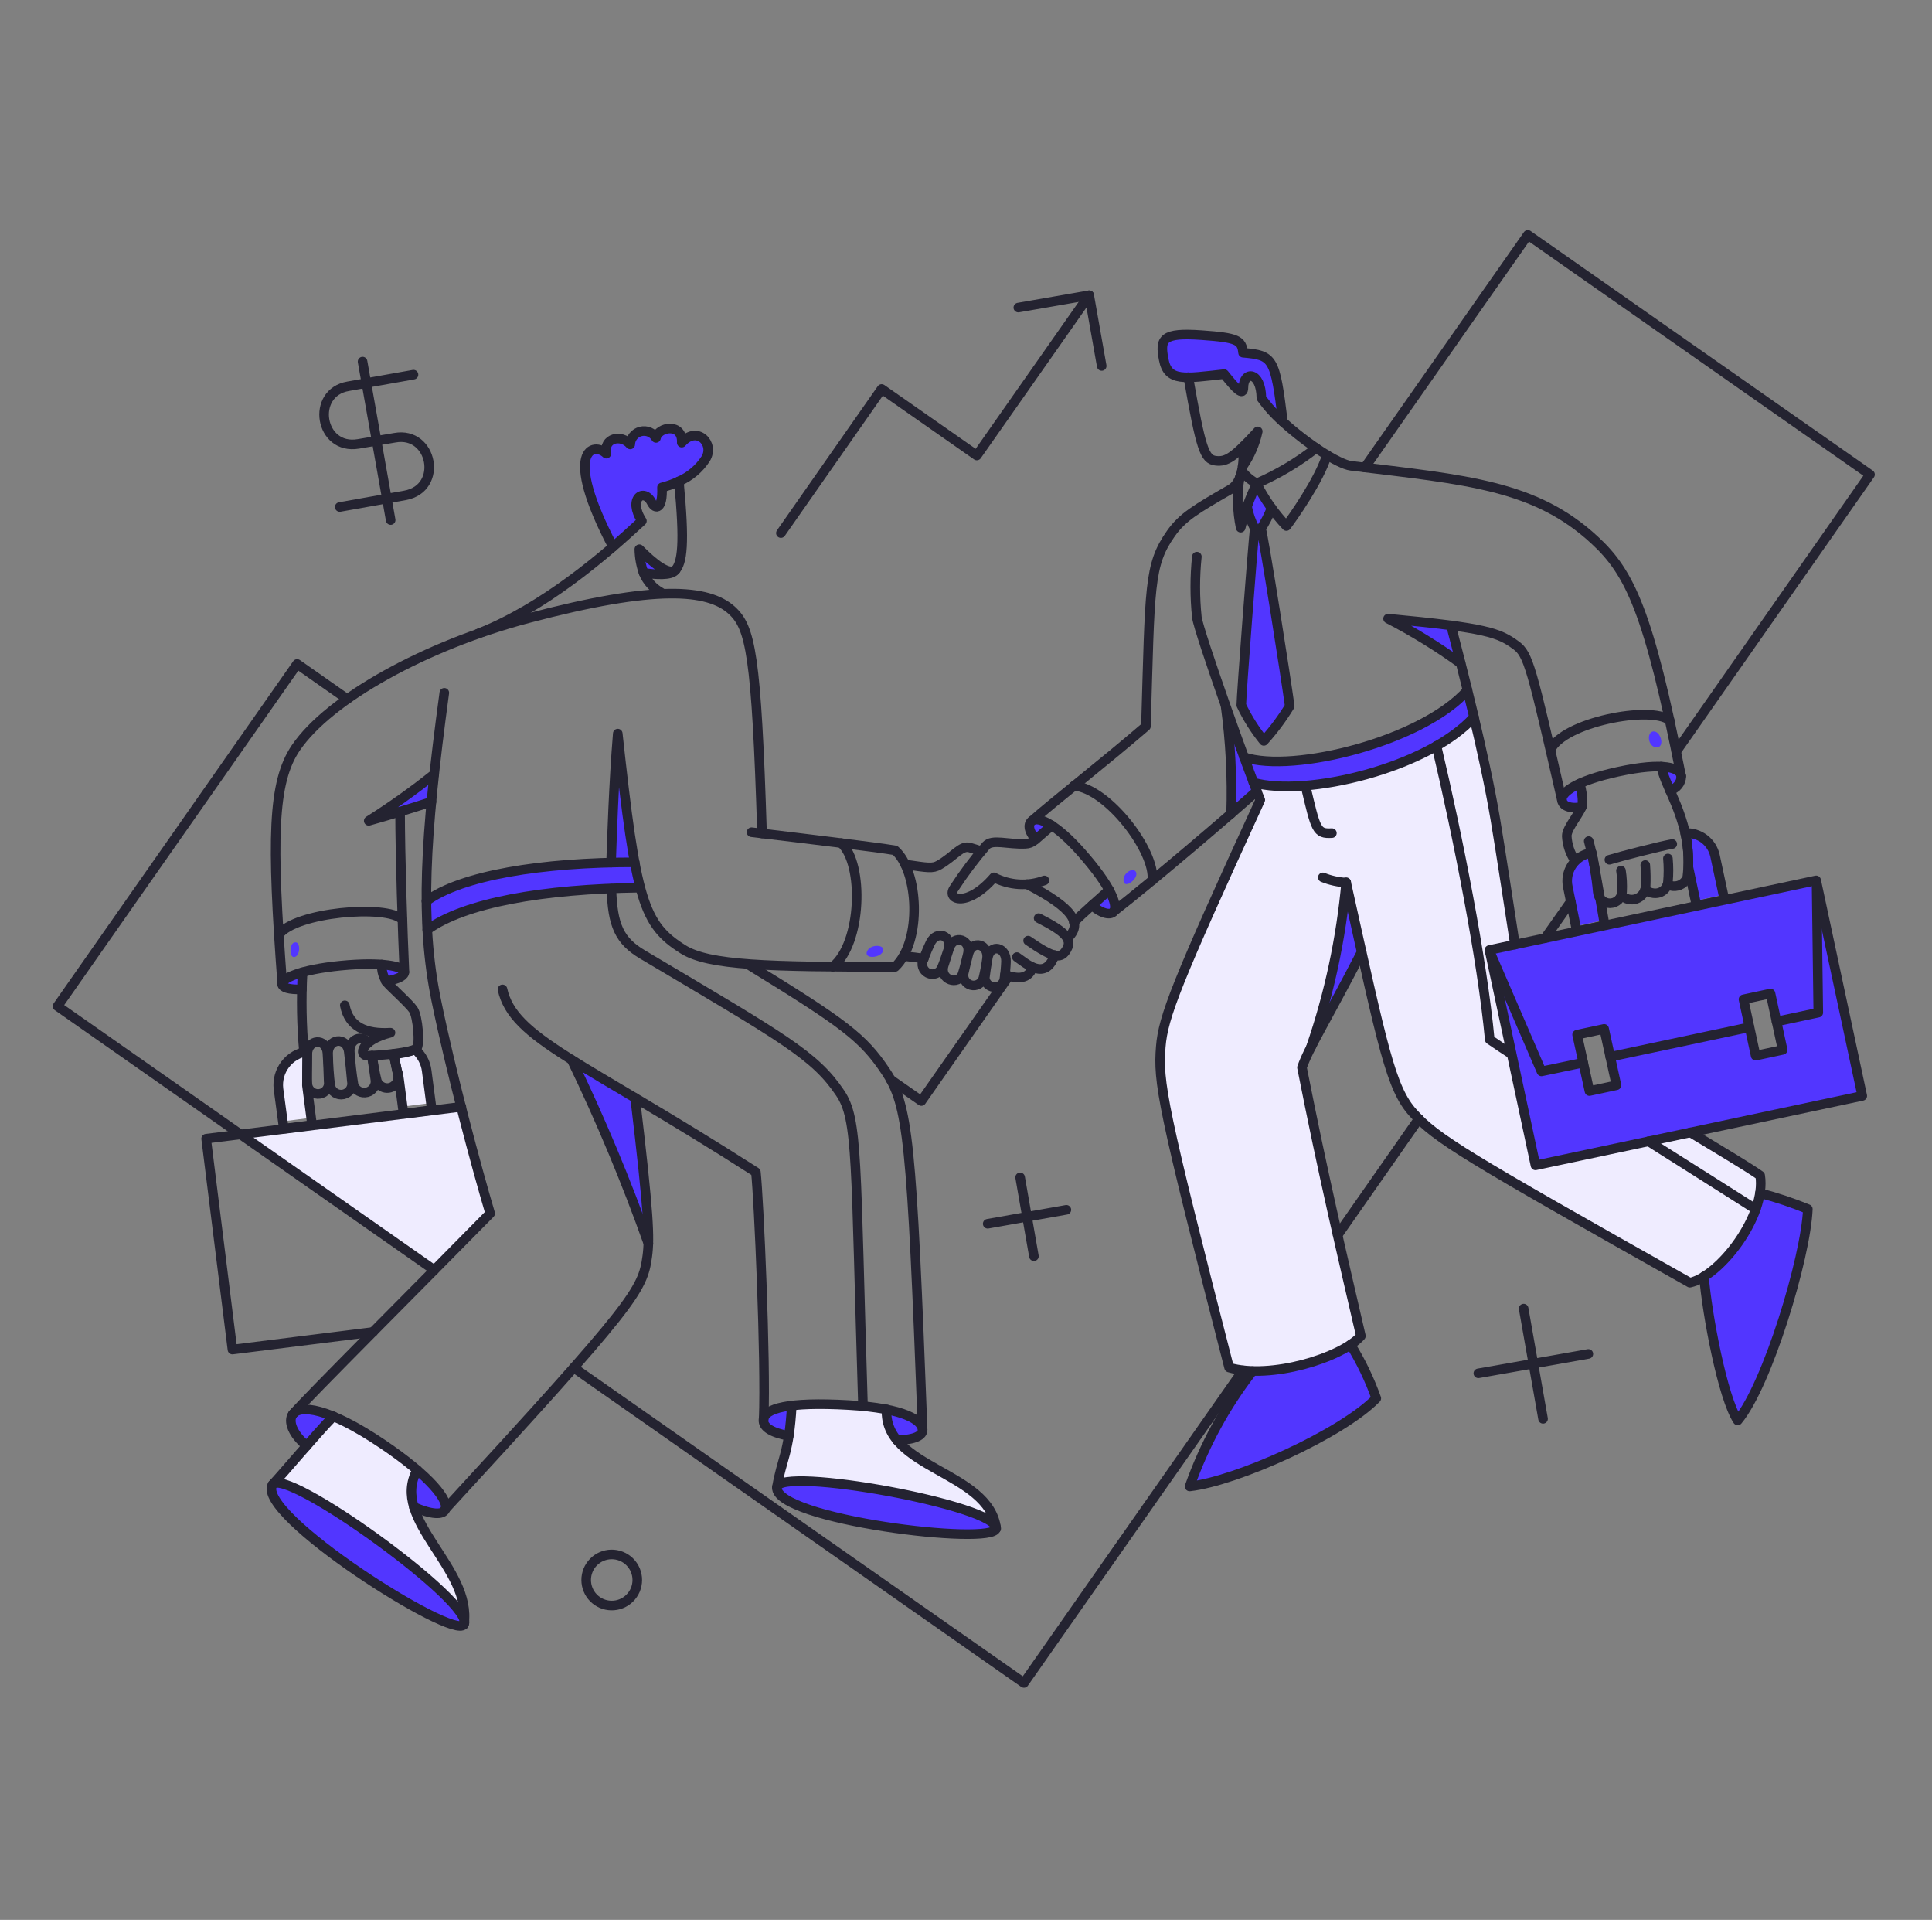 <svg xmlns="http://www.w3.org/2000/svg" fill="none" viewBox="0 0 155 154" height="154" width="155">
<rect x="0" y="0" width="155" height="154" fill="#808080" stroke="none"/>
<path fill="#EFECFF" d="M33.203 120.86C33.042 120.377 32.981 119.867 33.024 119.359C33.066 118.852 33.211 118.358 33.45 117.909C31.424 116.177 29.168 114.733 26.747 113.619C24.987 115.46 22.793 118.108 21.948 118.999C23.402 118.039 36.737 127.593 37.26 129.978C37.507 126.691 34.125 123.749 33.203 120.86Z"></path>
<path fill="#EFECFF" d="M71.941 115.495C71.361 114.812 71.065 113.932 71.112 113.037C68.6 112.621 66.045 112.518 63.507 112.731C63.475 113.544 63.398 114.355 63.278 115.16C63.001 116.92 62.609 117.617 62.333 119.26C62.754 117.675 79.128 120.613 79.884 122.445C79.299 118.927 74.021 118.054 71.941 115.495Z"></path>
<path fill="#EFECFF" d="M141.215 94.294C140.357 93.682 138.307 92.433 135.628 90.833L123.153 93.465L119.491 76.205L121.541 75.768C119.929 64.96 119.618 63.264 118.255 57.505C114.286 61.738 104.688 63.91 100.558 62.754C100.667 63.08 100.747 63.29 101.11 64.165C94.376 78.866 93.331 81.556 93.127 83.97C92.898 86.801 93.2 88.695 98.609 109.707C101.9 110.626 107.401 109.078 109.195 107.177C107.683 100.648 106.142 94.148 104.469 85.642C104.675 85.074 104.919 84.521 105.197 83.984C106.663 79.712 107.61 75.279 108.018 70.781C110.718 83.018 111.511 87.189 113.369 89.263C115.244 91.342 117.425 92.665 135.573 102.885C138.295 102.18 141.685 97.314 141.215 94.294Z"></path>
<path fill="#EFECFF" d="M36.998 88.768C28.171 89.857 26.82 90.013 19.302 90.993L34.832 101.867C35.502 101.189 38.647 98.007 39.31 97.316C38.958 96.203 37.558 91.005 36.998 88.768Z"></path>
<path fill="#EFECFF" d="M24.624 87.067L24.653 84.333C23.952 84.436 23.318 84.808 22.887 85.37C22.455 85.931 22.259 86.639 22.341 87.343L22.704 89.945L24.973 89.655L24.624 87.067Z"></path>
<path fill="#EFECFF" d="M34.233 85.889C34.15 85.227 33.822 84.621 33.315 84.188C32.751 84.387 32.165 84.514 31.57 84.566C31.693 85.102 31.732 85.291 31.861 85.933C31.98 86.052 31.944 86.026 32.311 88.764L34.58 88.474L34.233 85.889Z"></path>
<path fill="#5236FF" d="M141.201 95.719C140.594 98.437 138.984 100.825 136.693 102.408C136.922 105.374 138.191 112.136 139.398 113.954C141.77 111.118 144.865 100.91 145.025 96.999C143.784 96.477 142.506 96.049 141.201 95.719Z"></path>
<path fill="#5236FF" d="M108.367 107.875C105.986 109.284 103.266 110.013 100.5 109.984C98.321 112.773 96.616 115.901 95.454 119.244C99.204 118.823 107.64 115.042 110.432 112.177C109.897 110.674 109.205 109.232 108.367 107.875Z"></path>
<path fill="#5236FF" d="M36.492 130.361C33.253 129.572 20.61 121.224 21.846 119.087C22.96 117.75 35.52 126.778 37.089 129.598C37.448 130.247 37.267 130.55 36.492 130.361Z"></path>
<path fill="#5236FF" d="M72.745 119.914C68.168 118.963 62.987 118.408 62.392 119.178C61.119 120.825 70.284 122.392 72.353 122.661C75.774 123.109 78.945 123.226 79.737 122.822C81.368 121.995 74.647 120.311 72.745 119.914Z"></path>
<path fill="#5236FF" d="M74.02 114.681C73.991 114.157 73.293 113.488 71.126 113.052C71.072 113.948 71.369 114.83 71.955 115.509C73.424 115.509 74.049 115.117 74.02 114.681Z"></path>
<path fill="#5236FF" d="M61.268 113.866C61.21 114.492 61.951 114.928 63.289 115.175C63.405 114.361 63.478 113.561 63.519 112.747C61.98 112.936 61.326 113.347 61.268 113.866Z"></path>
<path fill="#5236FF" d="M26.747 113.605C26.122 114.244 25.369 115.102 24.609 115.96C23.475 115.03 23.079 113.983 23.49 113.43L23.577 113.328C23.998 112.936 25.031 112.892 26.747 113.605Z"></path>
<path fill="#5236FF" d="M33.468 117.909C35.271 119.45 35.956 120.587 35.722 121.079C35.52 121.501 34.645 121.486 33.206 120.861C33.039 120.378 32.975 119.865 33.02 119.357C33.066 118.848 33.218 118.354 33.468 117.909Z"></path>
<path fill="#5236FF" d="M100.816 63.467C99.866 60.808 100.718 63.413 98.301 56.574C98.696 59.455 98.847 62.364 98.752 65.27C99.627 64.528 100.34 63.888 100.816 63.467Z"></path>
<path fill="#5236FF" d="M117.73 55.367C114.168 59.423 103.802 62.056 99.787 60.733C100.063 61.489 100.322 62.187 100.543 62.769C104.761 63.95 114.338 61.667 118.239 57.505C118.066 56.778 117.906 56.051 117.73 55.367Z"></path>
<path fill="#5236FF" d="M108.017 70.781C107.61 75.279 106.662 79.712 105.196 83.984C105.952 82.486 107.218 80.334 109.253 76.379L108.017 70.781Z"></path>
<path fill="#5236FF" d="M133.973 63.394C133.685 62.785 133.452 62.153 133.275 61.503C134.156 61.541 134.624 61.758 134.806 62.039C135.14 62.552 134.616 63.185 133.973 63.394Z"></path>
<path fill="#5236FF" d="M126.732 62.856C125.685 63.336 125.278 63.816 125.292 64.165C125.336 64.615 125.889 64.906 126.892 64.732C127.126 64.264 126.828 63.371 126.732 62.856Z"></path>
<path fill="#5236FF" d="M116.408 50.147C115.143 49.972 113.514 49.798 111.376 49.594C113.401 50.641 115.346 51.836 117.193 53.171C116.888 51.979 116.611 50.932 116.408 50.147Z"></path>
<path fill="#5236FF" d="M100.893 34.602C100.618 35.581 100.206 36.516 99.668 37.38C99.698 36.972 99.698 36.461 99.741 35.824C100.063 35.489 100.441 35.082 100.893 34.602Z"></path>
<path fill="#5236FF" d="M99.729 28.291C99.642 27.274 99.307 27.067 96.37 26.881C93.258 26.663 93.025 27.172 93.345 28.829C93.563 29.949 94.145 30.269 95.323 30.269C96.05 30.269 97.007 30.138 98.217 30.007C99.147 31.185 99.758 31.796 99.758 31.083C99.758 29.731 101.168 29.76 101.198 31.925C101.721 32.461 102.303 33.103 102.928 33.728C102.288 28.582 102.157 28.51 99.729 28.291Z"></path>
<path fill="#5236FF" d="M101.154 42.397C101.5 41.882 101.788 41.331 102.012 40.753C101.576 40.128 101.183 39.474 100.788 38.79C100.526 39.403 100.252 40.026 100.017 40.637C100.131 41.246 100.337 41.835 100.629 42.382C100.455 44.025 99.553 55.789 99.553 56.56C100.044 57.58 100.649 58.541 101.356 59.424C102.145 58.565 102.847 57.63 103.45 56.632C103.161 54.451 101.387 43.182 101.154 42.397Z"></path>
<path fill="#5236FF" d="M82.818 65.808C83.08 65.62 83.618 65.706 84.388 66.215C83.734 66.767 83.356 67.102 83.08 67.335C82.483 66.593 82.47 66.056 82.818 65.808Z"></path>
<path fill="#5236FF" d="M88.998 71.392C89.448 72.234 89.533 72.788 89.376 73.064C89.365 73.094 89.344 73.119 89.317 73.136C89.056 73.413 88.372 73.267 87.616 72.613C88.154 72.133 88.998 71.392 88.998 71.392Z"></path>
<path fill="#5236FF" d="M24.275 77.993C24.245 78.448 24.23 78.904 24.231 79.36C23.17 79.404 22.668 79.215 22.646 78.938C22.625 78.677 23.155 78.299 24.275 77.993Z"></path>
<path fill="#5236FF" d="M32.447 77.964C32.491 78.226 32.113 78.546 30.964 78.72C30.724 78.317 30.608 77.852 30.63 77.383C31.793 77.453 32.404 77.703 32.447 77.964Z"></path>
<path fill="#5236FF" d="M49.577 58.828C49.243 62.908 49.124 67.229 49.041 69.196C42.396 69.356 36.784 70.388 34.21 72.278C34.225 73.064 34.239 73.834 34.283 74.574C38.152 71.772 46.592 71.29 51.384 71.201C50.601 68.3 50.004 62.772 49.577 58.828Z"></path>
<path fill="#5236FF" d="M34.832 62.1C34.747 62.835 34.674 63.572 34.614 64.31C33.916 64.54 33 64.833 32.098 65.11C31.153 65.4 30.222 65.662 29.582 65.851C31.395 64.69 33.147 63.438 34.832 62.1Z"></path>
<path fill="#5236FF" d="M54.302 45.581C54.257 45.654 54.203 45.723 54.142 45.785C53.786 46.156 52.648 46.105 51.631 45.945C51.413 45.338 51.294 44.699 51.278 44.054C52.528 45.305 53.808 46.294 54.302 45.581Z"></path>
<path fill="#5236FF" d="M54.681 35.489C54.768 33.89 52.776 34.21 52.614 35.111C52.494 34.901 52.309 34.736 52.086 34.641C51.864 34.547 51.616 34.528 51.382 34.587C51.147 34.646 50.939 34.781 50.788 34.97C50.638 35.16 50.553 35.393 50.548 35.635C49.835 34.793 48.381 35.099 48.628 36.376C47.625 35.402 45.051 35.984 49.164 43.85C49.957 43.177 50.732 42.483 51.491 41.771C50.327 39.953 51.665 39.093 52.261 40.273C52.581 40.899 53.18 40.84 53.103 39.081C53.574 38.96 54.031 38.794 54.47 38.587C55.337 38.203 56.074 37.577 56.593 36.783C57.356 35.562 55.888 34.108 54.681 35.489Z"></path>
<path fill="#5236FF" d="M50.958 88.085C51.845 95.486 52.063 98.205 52.019 99.747C50.244 94.73 48.19 89.817 45.866 85.029C47.264 85.903 48.951 86.892 50.958 88.085Z"></path>
<path fill="#5236FF" d="M135.456 69.559L136.021 72.249L138.261 71.769L137.592 68.642C137.475 68.103 137.168 67.623 136.728 67.29C136.288 66.956 135.743 66.791 135.192 66.825C135.394 67.722 135.482 68.64 135.456 69.559Z"></path>
<path fill="#5236FF" d="M127.706 68.396L127.561 68.425C127.264 68.486 126.982 68.605 126.731 68.776C126.481 68.947 126.266 69.166 126.101 69.42C125.936 69.675 125.823 69.959 125.769 70.258C125.715 70.556 125.721 70.863 125.787 71.159L126.427 74.285L128.666 73.805C128.64 73.681 127.792 68.652 127.706 68.396Z"></path>
<path stroke-linejoin="round" stroke-width="0.769" stroke="#242331" d="M135.456 69.559L136.109 72.655L138.349 72.175L137.592 68.642C137.475 68.103 137.168 67.623 136.728 67.29C136.288 66.956 135.743 66.791 135.192 66.825C135.394 67.722 135.482 68.64 135.456 69.559Z"></path>
<path stroke-linejoin="round" stroke-width="0.769" stroke="#242331" d="M127.706 68.396L127.561 68.425C127.264 68.486 126.982 68.605 126.731 68.776C126.481 68.947 126.266 69.166 126.101 69.42C125.936 69.675 125.823 69.959 125.769 70.258C125.715 70.556 125.721 70.863 125.787 71.159L126.506 74.709L128.746 74.229C128.72 74.105 127.792 68.652 127.706 68.396Z"></path>
<path fill="#5236FF" d="M23.562 75.623C24.129 75.362 24.129 76.612 23.664 76.757C23.199 76.903 23.212 75.784 23.562 75.623Z"></path>
<path fill="#5236FF" d="M69.585 76.263C69.88 75.698 71.08 75.767 70.835 76.321C70.591 76.875 69.227 76.949 69.585 76.263Z"></path>
<path fill="#5236FF" d="M90.147 70.708C90.263 71.304 91.333 70.479 91.15 69.981C90.967 69.484 90.016 70.039 90.147 70.708Z"></path>
<path fill="#5236FF" d="M132.679 58.668C133.246 58.661 133.598 59.962 132.897 59.948C132.197 59.933 132.068 58.675 132.679 58.668Z"></path>
<path fill="#5236FF" d="M145.926 71.636L146.072 81.203C146.073 81.25 146.058 81.297 146.029 81.334C146 81.371 145.958 81.397 145.912 81.407L142.567 82.119L143.018 84.213L140.852 84.678L140.401 82.584L129.233 84.957L129.684 87.051L127.517 87.516L127.067 85.424L123.723 86.136C123.677 86.142 123.631 86.134 123.59 86.113C123.549 86.093 123.516 86.06 123.493 86.02L119.743 77.219L123.187 93.476L149.405 87.906L145.926 71.636Z"></path>
<path fill="#5236FF" d="M145.504 70.665L119.694 76.161L123.765 85.715L126.964 85.031L126.528 82.996L128.695 82.53L129.131 84.566L140.299 82.196L139.877 80.16L142.044 79.695L142.48 81.73L145.664 81.061L145.504 70.665Z"></path>
<path stroke-linejoin="round" stroke-linecap="round" stroke-width="0.769" stroke="#242331" d="M123.187 93.476L119.494 76.202L145.708 70.618L149.405 87.906L123.187 93.476Z"></path>
<path stroke-linejoin="round" stroke-linecap="round" stroke-width="0.769" stroke="#242331" d="M123.964 75.239L126.019 72.322"></path>
<path stroke-linejoin="round" stroke-linecap="round" stroke-width="0.769" stroke="#242331" d="M134.482 60.267L150.027 38.063L122.573 18.84L109.5 37.496"></path>
<path stroke-linejoin="round" stroke-linecap="round" stroke-width="0.769" stroke="#242331" d="M107.319 99.063L113.834 89.742"></path>
<path stroke-linejoin="round" stroke-linecap="round" stroke-width="0.769" stroke="#242331" d="M46.028 109.707L82.149 134.994L99.714 109.925"></path>
<path stroke-linejoin="round" stroke-linecap="round" stroke-width="0.769" stroke="#242331" d="M27.867 56.08L23.839 53.258L4.615 80.712L34.832 101.87"></path>
<path stroke-linejoin="round" stroke-linecap="round" stroke-width="0.769" stroke="#242331" d="M80.942 78.284L73.918 88.317L71.461 86.602"></path>
<path stroke-linejoin="round" stroke-linecap="round" stroke-width="0.769" stroke="#242331" d="M62.649 42.76L70.734 31.2L78.368 36.536L87.383 23.682"></path>
<path stroke-linejoin="round" stroke-linecap="round" stroke-width="0.769" stroke="#242331" d="M81.698 24.671L87.383 23.682L88.387 29.353"></path>
<path stroke-linejoin="round" stroke-linecap="round" stroke-width="0.769" stroke="#242331" d="M27.256 40.666L32.491 39.735C35.606 39.169 34.715 34.559 31.677 35.111L28.754 35.605C25.641 36.136 24.897 31.5 27.939 30.981L33.174 30.051"></path>
<path stroke-linejoin="round" stroke-linecap="round" stroke-width="0.769" stroke="#242331" d="M29.088 29.004L31.342 41.713"></path>
<path stroke-linejoin="round" stroke-linecap="round" stroke-width="0.769" stroke="#242331" d="M79.241 98.162L85.552 97.042"></path>
<path stroke-linejoin="round" stroke-linecap="round" stroke-width="0.769" stroke="#242331" d="M81.843 94.439L82.948 100.765"></path>
<path stroke-linejoin="round" stroke-linecap="round" stroke-width="0.769" stroke="#242331" d="M118.604 110.158L127.43 108.602"></path>
<path stroke-linejoin="round" stroke-linecap="round" stroke-width="0.769" stroke="#242331" d="M122.239 104.967L123.795 113.808"></path>
<path stroke-linejoin="round" stroke-linecap="round" stroke-width="0.769" stroke="#242331" d="M49.038 128.785C49.311 128.791 49.582 128.741 49.835 128.641C50.089 128.54 50.319 128.39 50.514 128.199C50.708 128.008 50.863 127.78 50.969 127.529C51.074 127.278 51.128 127.008 51.128 126.735C51.128 126.463 51.074 126.193 50.969 125.942C50.863 125.69 50.708 125.463 50.514 125.272C50.319 125.081 50.089 124.931 49.835 124.83C49.582 124.729 49.311 124.68 49.038 124.685C48.502 124.696 47.99 124.916 47.614 125.3C47.238 125.683 47.028 126.198 47.028 126.735C47.028 127.272 47.238 127.788 47.614 128.171C47.99 128.554 48.502 128.775 49.038 128.785Z"></path>
<path stroke-linejoin="round" stroke-linecap="round" stroke-width="0.769" stroke="#242331" d="M29.931 106.841L18.648 108.252L16.539 91.338L37.013 88.779"></path>
<path stroke-linejoin="round" stroke-linecap="round" stroke-width="0.769" stroke="#242331" d="M54.464 38.613C55.344 38.233 56.092 37.601 56.615 36.798C57.356 35.573 55.917 34.108 54.695 35.504C54.782 33.89 52.805 34.224 52.629 35.126C52.508 34.917 52.322 34.754 52.1 34.66C51.878 34.567 51.632 34.548 51.398 34.607C51.164 34.667 50.956 34.8 50.806 34.988C50.655 35.176 50.569 35.408 50.562 35.649C49.85 34.807 48.396 35.114 48.643 36.391C47.64 35.417 45.066 35.998 49.179 43.865"></path>
<path stroke-linejoin="round" stroke-linecap="round" stroke-width="0.769" stroke="#242331" d="M51.631 45.945C51.417 45.337 51.303 44.698 51.292 44.054C52.441 45.213 53.634 46.16 54.196 45.725"></path>
<path stroke-linejoin="round" stroke-linecap="round" stroke-width="0.769" stroke="#242331" d="M35.646 55.571C34.061 67.262 33.705 73.894 34.992 80.203C36.163 85.949 38.249 93.712 39.325 97.333C34.323 102.437 24.522 112.223 23.49 113.444"></path>
<path stroke-linejoin="round" stroke-linecap="round" stroke-width="0.769" stroke="#242331" d="M24.609 115.975C23.475 115.044 23.085 113.999 23.489 113.444C24.06 112.662 26.297 112.874 30.673 115.817C34.542 118.419 36.057 120.384 35.719 121.098C35.517 121.52 34.642 121.505 33.203 120.88"></path>
<path stroke-linejoin="round" stroke-linecap="round" stroke-width="0.769" stroke="#242331" d="M63.274 115.175C61.936 114.928 61.188 114.491 61.253 113.866C61.346 112.978 63.202 112.426 68.073 112.703C72.665 112.964 73.966 113.953 74.02 114.681C74.052 115.117 73.424 115.509 71.941 115.509"></path>
<path stroke-linejoin="round" stroke-linecap="round" stroke-width="0.769" stroke="#242331" d="M35.704 121.076C50.9 104.558 51.562 103.495 51.929 100.777C52.129 99.307 52.074 97.462 50.955 88.068"></path>
<path stroke-linejoin="round" stroke-linecap="round" stroke-width="0.769" stroke="#242331" d="M21.861 119.101C22.792 117.501 38.292 128.698 37.216 130.312C36.376 131.577 20.48 121.472 21.861 119.101Z"></path>
<path stroke-linejoin="round" stroke-linecap="round" stroke-width="0.769" stroke="#242331" d="M62.329 119.305C62.471 117.56 80.17 120.788 79.909 122.605C79.705 124.03 62.12 121.878 62.329 119.305Z"></path>
<path stroke-linejoin="round" stroke-linecap="round" stroke-width="0.769" stroke="#242331" d="M26.747 113.604C25.191 115.219 22.704 118.196 21.861 119.087"></path>
<path stroke-linejoin="round" stroke-linecap="round" stroke-width="0.769" stroke="#242331" d="M33.468 117.909C31.243 121.937 37.917 125.761 37.218 130.312"></path>
<path stroke-linejoin="round" stroke-linecap="round" stroke-width="0.769" stroke="#242331" d="M62.329 119.305C62.707 117.022 63.318 116.571 63.522 112.747"></path>
<path stroke-linejoin="round" stroke-linecap="round" stroke-width="0.769" stroke="#242331" d="M71.127 113.052C70.897 117.836 79.342 117.996 79.924 122.605"></path>
<path stroke-linejoin="round" stroke-linecap="round" stroke-width="0.769" stroke="#242331" d="M61.268 113.866C61.457 109.067 60.875 96.126 60.642 94.017C46.596 85.016 41.186 83.33 40.314 79.36"></path>
<path stroke-linejoin="round" stroke-linecap="round" stroke-width="0.769" stroke="#242331" d="M74.02 114.68C73.133 91.356 72.872 88.653 71.039 85.918C69.249 83.243 67.768 82.108 59.959 77.324"></path>
<path stroke-linejoin="round" stroke-linecap="round" stroke-width="0.769" stroke="#242331" d="M22.646 78.938C21.774 67.291 21.862 62.758 23.722 60.003C26.401 56.049 34.177 51.758 42.364 49.595C52.645 46.875 56.818 47.254 58.694 48.941C60.224 50.323 60.684 52.49 61.137 66.853C63.95 67.186 70.487 67.974 71.81 68.208C73.686 69.851 74.006 75.478 71.81 77.558C61.544 77.558 56.86 77.444 54.797 76.147C51.61 74.144 51.016 72.236 49.562 58.843C49.228 62.915 49.097 67.218 49.026 69.19"></path>
<path stroke-linejoin="round" stroke-linecap="round" stroke-width="0.769" stroke="#242331" d="M60.294 66.753L61.135 66.852"></path>
<path stroke-linejoin="round" stroke-linecap="round" stroke-width="0.769" stroke="#242331" d="M24.217 79.36C23.155 79.389 22.659 79.215 22.632 78.938C22.587 78.487 24.101 77.771 27.343 77.455C30.659 77.131 32.36 77.513 32.433 77.95C32.476 78.211 32.098 78.531 30.949 78.706"></path>
<path stroke-linejoin="round" stroke-linecap="round" stroke-width="0.769" stroke="#242331" d="M34.616 64.31C32.95 64.856 31.273 65.367 29.584 65.84C31.402 64.693 33.154 63.445 34.834 62.103"></path>
<path stroke-linejoin="round" stroke-linecap="round" stroke-width="0.769" stroke="#242331" d="M32.447 77.964C32.302 74.91 32.098 68.41 32.098 65.106"></path>
<path stroke-linejoin="round" stroke-linecap="round" stroke-width="0.769" stroke="#242331" d="M22.371 74.983C23.636 73.165 31.052 72.525 32.273 73.758"></path>
<path stroke-linejoin="round" stroke-linecap="round" stroke-width="0.769" stroke="#242331" d="M67.491 67.625C69.323 69.297 69.149 75.652 66.822 77.542"></path>
<path stroke-linejoin="round" stroke-linecap="round" stroke-width="0.769" stroke="#242331" d="M34.279 74.576C37.274 72.41 43.552 71.305 51.371 71.202"></path>
<path stroke-linejoin="round" stroke-linecap="round" stroke-width="0.769" stroke="#242331" d="M34.206 72.278C37.011 70.212 43.467 69.167 50.919 69.166"></path>
<path stroke-linejoin="round" stroke-linecap="round" stroke-width="0.769" stroke="#242331" d="M30.63 77.368C30.606 77.893 30.76 78.41 31.066 78.837C31.295 79.127 32.826 80.492 33.16 80.989C33.527 81.539 33.712 83.853 33.421 84.1C33.043 84.421 30.499 84.682 29.481 84.682C28.754 84.682 28.928 83.446 31.328 82.835C29.338 82.952 27.997 82.37 27.663 80.64"></path>
<path stroke-linejoin="round" stroke-linecap="round" stroke-width="0.769" stroke="#242331" d="M24.275 77.993C24.159 80.13 24.198 82.274 24.391 84.406"></path>
<path stroke-linejoin="round" stroke-linecap="round" stroke-width="0.769" stroke="#242331" d="M26.325 84.595C26.248 83.272 27.825 83.097 27.983 84.365C28.101 85.311 28.159 85.979 28.23 86.738C28.278 86.967 28.233 87.207 28.105 87.403C27.977 87.599 27.776 87.737 27.546 87.785C27.317 87.833 27.078 87.788 26.881 87.66C26.685 87.532 26.548 87.331 26.5 87.101C26.398 86.269 26.34 85.433 26.325 84.595Z"></path>
<path stroke-linejoin="round" stroke-linecap="round" stroke-width="0.769" stroke="#242331" d="M31.575 84.537C31.706 85.149 31.811 85.641 31.924 86.18C31.964 86.343 31.957 86.513 31.904 86.672C31.851 86.832 31.754 86.972 31.624 87.078C31.494 87.184 31.337 87.251 31.17 87.271C31.004 87.29 30.835 87.263 30.684 87.19C30.481 87.094 30.322 86.924 30.24 86.716C30.07 86.046 29.944 85.366 29.862 84.68"></path>
<path stroke-linejoin="round" stroke-linecap="round" stroke-width="0.769" stroke="#242331" d="M24.653 84.595C24.653 83.315 26.184 83.228 26.267 84.464C26.328 85.382 26.344 86.034 26.369 86.76C26.386 86.872 26.381 86.986 26.354 87.095C26.327 87.205 26.279 87.309 26.212 87.4C26.145 87.491 26.061 87.568 25.965 87.627C25.868 87.685 25.761 87.724 25.649 87.741C25.537 87.759 25.423 87.754 25.314 87.727C25.204 87.7 25.1 87.652 25.009 87.585C24.918 87.518 24.841 87.434 24.782 87.337C24.724 87.241 24.685 87.133 24.668 87.022C24.596 86.412 24.653 85.758 24.653 84.595Z"></path>
<path stroke-linejoin="round" stroke-linecap="round" stroke-width="0.769" stroke="#242331" d="M29.83 84.682C29.946 85.38 30.021 85.933 30.106 86.543C30.157 86.772 30.118 87.011 29.996 87.211C29.874 87.411 29.679 87.556 29.452 87.614C29.225 87.673 28.985 87.641 28.781 87.525C28.577 87.409 28.427 87.219 28.361 86.994C28.222 86.151 28.125 85.302 28.07 84.449C27.952 83.315 29.059 82.966 29.553 83.635"></path>
<path stroke-linejoin="round" stroke-linecap="round" stroke-width="0.769" stroke="#242331" d="M79.183 76.917C79.354 75.709 77.999 75.36 77.699 76.495C77.581 76.945 77.424 77.557 77.321 78.026C77.268 78.233 77.298 78.453 77.405 78.638C77.511 78.823 77.686 78.959 77.892 79.016C78.098 79.074 78.319 79.048 78.506 78.944C78.693 78.841 78.831 78.668 78.892 78.462C79.015 77.953 79.112 77.437 79.183 76.917Z"></path>
<path stroke-linejoin="round" stroke-linecap="round" stroke-width="0.769" stroke="#242331" d="M77.641 76.553C77.954 75.352 76.53 74.909 76.158 76.044C76.002 76.513 75.852 76.983 75.707 77.455C75.366 78.598 76.915 79.099 77.234 78.095C77.409 77.542 77.546 76.917 77.641 76.553Z"></path>
<path stroke-linejoin="round" stroke-linecap="round" stroke-width="0.769" stroke="#242331" d="M76.071 76.204C76.437 75.052 75.172 74.563 74.646 75.623C74.501 75.914 74.278 76.436 74.079 76.961C73.982 77.153 73.966 77.377 74.034 77.581C74.103 77.786 74.249 77.955 74.442 78.051C74.635 78.148 74.858 78.163 75.063 78.095C75.267 78.027 75.436 77.88 75.533 77.688C75.689 77.352 75.951 76.581 76.071 76.204Z"></path>
<path stroke-linejoin="round" stroke-linecap="round" stroke-width="0.769" stroke="#242331" d="M80.709 77.135C80.748 75.957 79.469 75.681 79.255 76.801C79.166 77.266 79.033 78.178 79.008 78.429C79.018 78.616 79.094 78.793 79.222 78.93C79.349 79.066 79.521 79.153 79.707 79.176C79.892 79.198 80.08 79.155 80.237 79.053C80.393 78.951 80.509 78.797 80.564 78.618C80.64 78.127 80.689 77.632 80.709 77.135Z"></path>
<path stroke-linejoin="round" stroke-linecap="round" stroke-width="0.769" stroke="#242331" d="M69.236 112.805C68.624 93.043 68.844 89.815 67.404 87.678C65.368 84.653 62.922 83.308 51.554 76.568C49.692 75.465 49.141 74.227 49.053 71.287"></path>
<path stroke-linejoin="round" stroke-linecap="round" stroke-width="0.769" stroke="#242331" d="M45.866 85.017C48.183 89.812 50.237 94.729 52.019 99.747"></path>
<path stroke-linejoin="round" stroke-linecap="round" stroke-width="0.769" stroke="#242331" d="M95.337 30.254C96.341 35.994 96.632 36.855 97.533 36.958C98.42 37.059 98.973 36.696 100.907 34.602C100.69 35.608 100.278 36.561 99.694 37.408"></path>
<path stroke-linejoin="round" stroke-linecap="round" stroke-width="0.769" stroke="#242331" d="M99.729 28.291C99.627 27.288 99.293 27.085 96.385 26.881C93.273 26.663 93.04 27.172 93.36 28.829C93.694 30.647 95.032 30.356 98.217 30.007C99.147 31.185 99.758 31.811 99.758 31.083C99.758 29.731 101.169 29.76 101.198 31.925C101.699 32.627 102.28 33.269 102.929 33.839C102.288 28.685 102.159 28.51 99.729 28.291Z"></path>
<path stroke-linejoin="round" stroke-linecap="round" stroke-width="0.769" stroke="#242331" d="M99.731 35.828C99.829 37.129 99.666 38.705 98.726 39.241C95.978 40.826 94.874 41.467 93.942 42.789C92.156 45.322 92.27 47.006 91.935 58.261C88.562 61.169 84.359 64.441 82.818 65.822"></path>
<path stroke-linejoin="round" stroke-linecap="round" stroke-width="0.769" stroke="#242331" d="M83.079 67.334C82.467 66.593 82.467 66.059 82.817 65.822C83.3 65.493 84.691 66.027 86.816 68.454C89.097 71.056 89.676 72.552 89.376 73.078C89.169 73.44 88.43 73.34 87.615 72.627"></path>
<path stroke-linejoin="round" stroke-linecap="round" stroke-width="0.769" stroke="#242331" d="M126.906 64.731C125.903 64.906 125.345 64.616 125.307 64.164C125.256 63.569 126.413 62.644 129.771 61.91C133.539 61.089 134.81 61.604 134.889 62.26C134.885 62.524 134.792 62.779 134.626 62.985C134.459 63.191 134.229 63.334 133.971 63.394"></path>
<path stroke-linejoin="round" stroke-linecap="round" stroke-width="0.769" stroke="#242331" d="M125.307 64.179C122.878 53.578 122.628 52.491 121.628 51.761C120.258 50.761 119.301 50.365 111.362 49.623C113.387 50.67 115.331 51.865 117.178 53.2"></path>
<path stroke-linejoin="round" stroke-linecap="round" stroke-width="0.769" stroke="#242331" d="M135.616 90.833C138.295 92.447 140.357 93.683 141.215 94.294C141.724 97.508 137.987 102.379 135.573 102.888C117.425 92.665 115.246 91.34 113.368 89.265C111.581 87.286 110.955 84.073 108.003 70.797C107.359 70.759 106.725 70.617 106.127 70.376"></path>
<path stroke-linejoin="round" stroke-linecap="round" stroke-width="0.769" stroke="#242331" d="M116.408 50.161C117.222 53.273 119.097 60.515 119.97 65.735C120.449 68.6 121.032 72.47 121.541 75.768"></path>
<path stroke-linejoin="round" stroke-linecap="round" stroke-width="0.769" stroke="#242331" d="M96.021 44.65C95.853 46.265 95.853 47.892 96.021 49.507C96.141 50.614 100.223 62.058 101.11 64.164C94.376 78.837 93.32 81.556 93.127 83.955C92.898 86.787 93.2 88.681 98.609 109.693C101.91 110.667 107.625 108.922 109.181 107.163C107.669 100.634 106.127 94.119 104.455 85.627C105.022 83.999 106.331 82.006 109.239 76.367"></path>
<path stroke-linejoin="round" stroke-linecap="round" stroke-width="0.769" stroke="#242331" d="M141.2 95.704C142.507 96.043 143.79 96.471 145.039 96.984C144.879 100.896 141.782 111.103 139.412 113.939C138.205 112.121 136.94 105.36 136.707 102.393"></path>
<path stroke-linejoin="round" stroke-linecap="round" stroke-width="0.769" stroke="#242331" d="M108.352 107.861C109.191 109.218 109.883 110.661 110.418 112.165C107.626 115.029 99.192 118.81 95.441 119.232C96.618 115.899 98.322 112.777 100.487 109.984"></path>
<path stroke-linejoin="round" stroke-linecap="round" stroke-width="0.769" stroke="#242331" d="M89.36 73.103C92.459 70.701 98.837 65.247 100.834 63.452"></path>
<path stroke-linejoin="round" stroke-linecap="round" stroke-width="0.769" stroke="#242331" d="M86.162 63.03C88.881 63.248 92.72 68.294 92.444 70.621"></path>
<path stroke-linejoin="round" stroke-linecap="round" stroke-width="0.769" stroke="#242331" d="M124.389 60.151C125.416 57.923 132.459 56.573 133.948 57.779"></path>
<path stroke-linejoin="round" stroke-linecap="round" stroke-width="0.769" stroke="#242331" d="M99.627 37.772C99.947 38.189 100.353 38.532 100.819 38.776C102.524 38.037 104.126 37.083 105.588 35.937"></path>
<path stroke-linejoin="round" stroke-linecap="round" stroke-width="0.769" stroke="#242331" d="M106.462 36.493C105.849 38.499 103.713 41.524 103.205 42.193C102.253 41.182 101.449 40.041 100.817 38.804C100.271 39.931 99.843 41.111 99.537 42.325C99.256 40.999 99.231 39.632 99.464 38.297"></path>
<path stroke-linejoin="round" stroke-linecap="round" stroke-width="0.769" stroke="#242331" d="M100.051 40.641C100.168 41.25 100.373 41.838 100.663 42.386C100.489 44.014 99.587 55.779 99.587 56.563C100.073 57.586 100.678 58.548 101.391 59.428C102.172 58.566 102.868 57.631 103.47 56.636C103.179 54.455 101.404 43.185 101.174 42.401C101.508 41.883 101.791 41.333 102.016 40.758"></path>
<path stroke-linejoin="round" stroke-linecap="round" stroke-width="0.769" stroke="#242331" d="M99.802 60.733C103.786 62.056 114.154 59.424 117.731 55.367"></path>
<path stroke-linejoin="round" stroke-linecap="round" stroke-width="0.769" stroke="#242331" d="M100.558 62.768C104.76 63.961 114.532 61.62 118.254 57.519"></path>
<path stroke-linejoin="round" stroke-linecap="round" stroke-width="0.769" stroke="#242331" d="M98.769 65.27C98.866 62.364 98.715 59.455 98.318 56.574"></path>
<path stroke-linejoin="round" stroke-linecap="round" stroke-width="0.769" stroke="#242331" d="M108.003 70.766C107.595 75.264 106.648 79.697 105.182 83.969"></path>
<path stroke-linejoin="round" stroke-linecap="round" stroke-width="0.769" stroke="#242331" d="M104.731 63.016C105.573 66.564 105.618 66.898 106.854 66.825"></path>
<path stroke-linejoin="round" stroke-linecap="round" stroke-width="0.769" stroke="#242331" d="M132.258 91.545C136.184 94.032 139.732 96.271 140.866 96.998"></path>
<path stroke-linejoin="round" stroke-linecap="round" stroke-width="0.769" stroke="#242331" d="M115.244 59.831C116.96 67.102 118.909 76.902 119.519 83.388C120.095 83.784 120.677 84.172 121.264 84.551"></path>
<path stroke-linejoin="round" stroke-linecap="round" stroke-width="0.769" stroke="#242331" d="M84.388 66.215C82.978 67.393 82.876 67.657 82.265 67.683C80.826 67.747 79.608 67.279 79.11 67.829C78.175 68.913 77.315 70.06 76.536 71.261C75.908 72.179 77.626 72.817 79.735 70.374C80.356 70.696 81.038 70.884 81.737 70.927C82.435 70.969 83.135 70.865 83.791 70.621"></path>
<path stroke-linejoin="round" stroke-linecap="round" stroke-width="0.769" stroke="#242331" d="M72.624 69.34C74.442 69.602 74.819 69.687 75.344 69.384C76.59 68.665 77.104 67.777 77.816 67.988C78.107 68.073 78.397 68.162 78.703 68.264"></path>
<path stroke-linejoin="round" stroke-linecap="round" stroke-width="0.769" stroke="#242331" d="M88.983 71.391C88.343 71.959 86.802 73.325 86.151 73.965"></path>
<path stroke-linejoin="round" stroke-linecap="round" stroke-width="0.769" stroke="#242331" d="M82.396 70.926C86.177 72.874 86.889 74.125 85.624 75.274"></path>
<path stroke-linejoin="round" stroke-linecap="round" stroke-width="0.769" stroke="#242331" d="M83.327 73.645C85.493 74.75 86.159 75.373 85.464 76.324C85.07 76.86 84.534 76.876 82.483 75.451"></path>
<path stroke-linejoin="round" stroke-linecap="round" stroke-width="0.769" stroke="#242331" d="M72.508 76.688C73.075 76.746 73.758 76.833 74.122 76.891"></path>
<path stroke-linejoin="round" stroke-linecap="round" stroke-width="0.769" stroke="#242331" d="M81.582 76.772C82.279 77.237 83.865 78.749 84.606 76.612"></path>
<path stroke-linejoin="round" stroke-linecap="round" stroke-width="0.769" stroke="#242331" d="M80.622 78.211C81.262 78.371 82.425 78.778 82.847 77.599"></path>
<path stroke-linejoin="round" stroke-linecap="round" stroke-width="0.769" stroke="#242331" d="M133.275 61.489C133.639 63.074 134.627 64.281 135.265 67.076C135.469 68.164 135.503 69.278 135.367 70.376C135.279 70.6 135.121 70.789 134.917 70.916C134.713 71.042 134.474 71.1 134.234 71.081C134.076 71.067 133.921 71.021 133.782 70.944"></path>
<path stroke-linejoin="round" stroke-linecap="round" stroke-width="0.769" stroke="#242331" d="M133.813 68.861C133.872 69.495 133.872 70.132 133.813 70.766C133.741 71.436 132.939 72.017 131.977 71.378"></path>
<path stroke-linejoin="round" stroke-linecap="round" stroke-width="0.769" stroke="#242331" d="M131.996 69.385C132.042 69.96 132.052 70.538 132.025 71.115C132.01 71.334 131.931 71.543 131.799 71.717C131.666 71.891 131.486 72.023 131.28 72.097C131.073 72.17 130.85 72.181 130.637 72.129C130.425 72.077 130.232 71.964 130.083 71.804"></path>
<path stroke-linejoin="round" stroke-linecap="round" stroke-width="0.769" stroke="#242331" d="M130.047 69.835C130.136 70.398 130.165 70.968 130.135 71.537C130.12 71.784 130.011 72.016 129.832 72.186C129.652 72.356 129.415 72.452 129.167 72.454C128.92 72.456 128.681 72.364 128.499 72.196C128.316 72.029 128.205 71.798 128.186 71.551C128.063 70.171 127.82 68.804 127.459 67.465"></path>
<path stroke-linejoin="round" stroke-linecap="round" stroke-width="0.769" stroke="#242331" d="M126.732 62.856C126.898 63.378 126.975 63.923 126.962 64.47C126.904 65.095 125.697 66.36 125.697 67.058C125.735 67.77 125.966 68.458 126.366 69.048"></path>
<path stroke-linejoin="round" stroke-linecap="round" stroke-width="0.769" stroke="#242331" d="M129.117 68.963C130.062 68.672 133.188 67.873 134.162 67.698"></path>
<path stroke-linejoin="round" stroke-linecap="round" stroke-width="0.769" stroke="#242331" d="M53.038 47.529C52.4 47.179 51.902 46.619 51.631 45.944C52.647 46.104 53.794 46.161 54.143 45.784C54.755 45.145 54.942 43.634 54.464 38.612C54.029 38.816 53.576 38.977 53.11 39.095C53.183 40.855 52.585 40.913 52.268 40.287C51.67 39.111 50.334 39.967 51.498 41.785C48.488 44.584 43.647 48.736 38.366 50.819"></path>
<path stroke-linejoin="round" stroke-linecap="round" stroke-width="0.769" stroke="#242331" d="M134.874 62.26C132.272 49.012 130.741 45.915 127.938 43.327C123.184 38.921 117.73 38.498 108.393 37.365C107.347 37.229 104.79 35.544 102.927 33.839"></path>
<path stroke-linejoin="round" stroke-linecap="round" stroke-width="0.769" stroke="#242331" d="M129.183 84.768L140.35 82.397"></path>
<path stroke-linejoin="round" stroke-linecap="round" stroke-width="0.769" stroke="#242331" d="M128.695 82.53L126.528 82.995L127.517 87.516L129.684 87.051L128.695 82.53Z"></path>
<path stroke-linejoin="round" stroke-linecap="round" stroke-width="0.769" stroke="#242331" d="M142.044 79.694L139.877 80.16L140.852 84.678L143.018 84.213L142.044 79.694Z"></path>
<path stroke-linejoin="round" stroke-linecap="round" stroke-width="0.769" stroke="#242331" d="M142.525 81.941L145.877 81.225L145.739 70.766"></path>
<path stroke-linejoin="round" stroke-linecap="round" stroke-width="0.769" stroke="#242331" d="M127.01 85.242L123.67 85.939L119.524 76.344"></path>
<path stroke-linejoin="round" stroke-width="0.769" stroke="#242331" d="M24.624 87.067L24.653 84.333C23.952 84.436 23.318 84.808 22.887 85.369C22.455 85.931 22.259 86.639 22.341 87.343L22.769 90.536L25.039 90.245L24.624 87.067Z"></path>
<path stroke-linejoin="round" stroke-width="0.769" stroke="#242331" d="M34.233 85.889C34.15 85.227 33.822 84.621 33.315 84.188C32.751 84.387 32.165 84.514 31.57 84.566C31.693 85.102 31.732 85.291 31.861 85.933C31.98 86.052 32.01 86.598 32.377 89.336L34.646 89.045L34.233 85.889Z"></path>
</svg>

